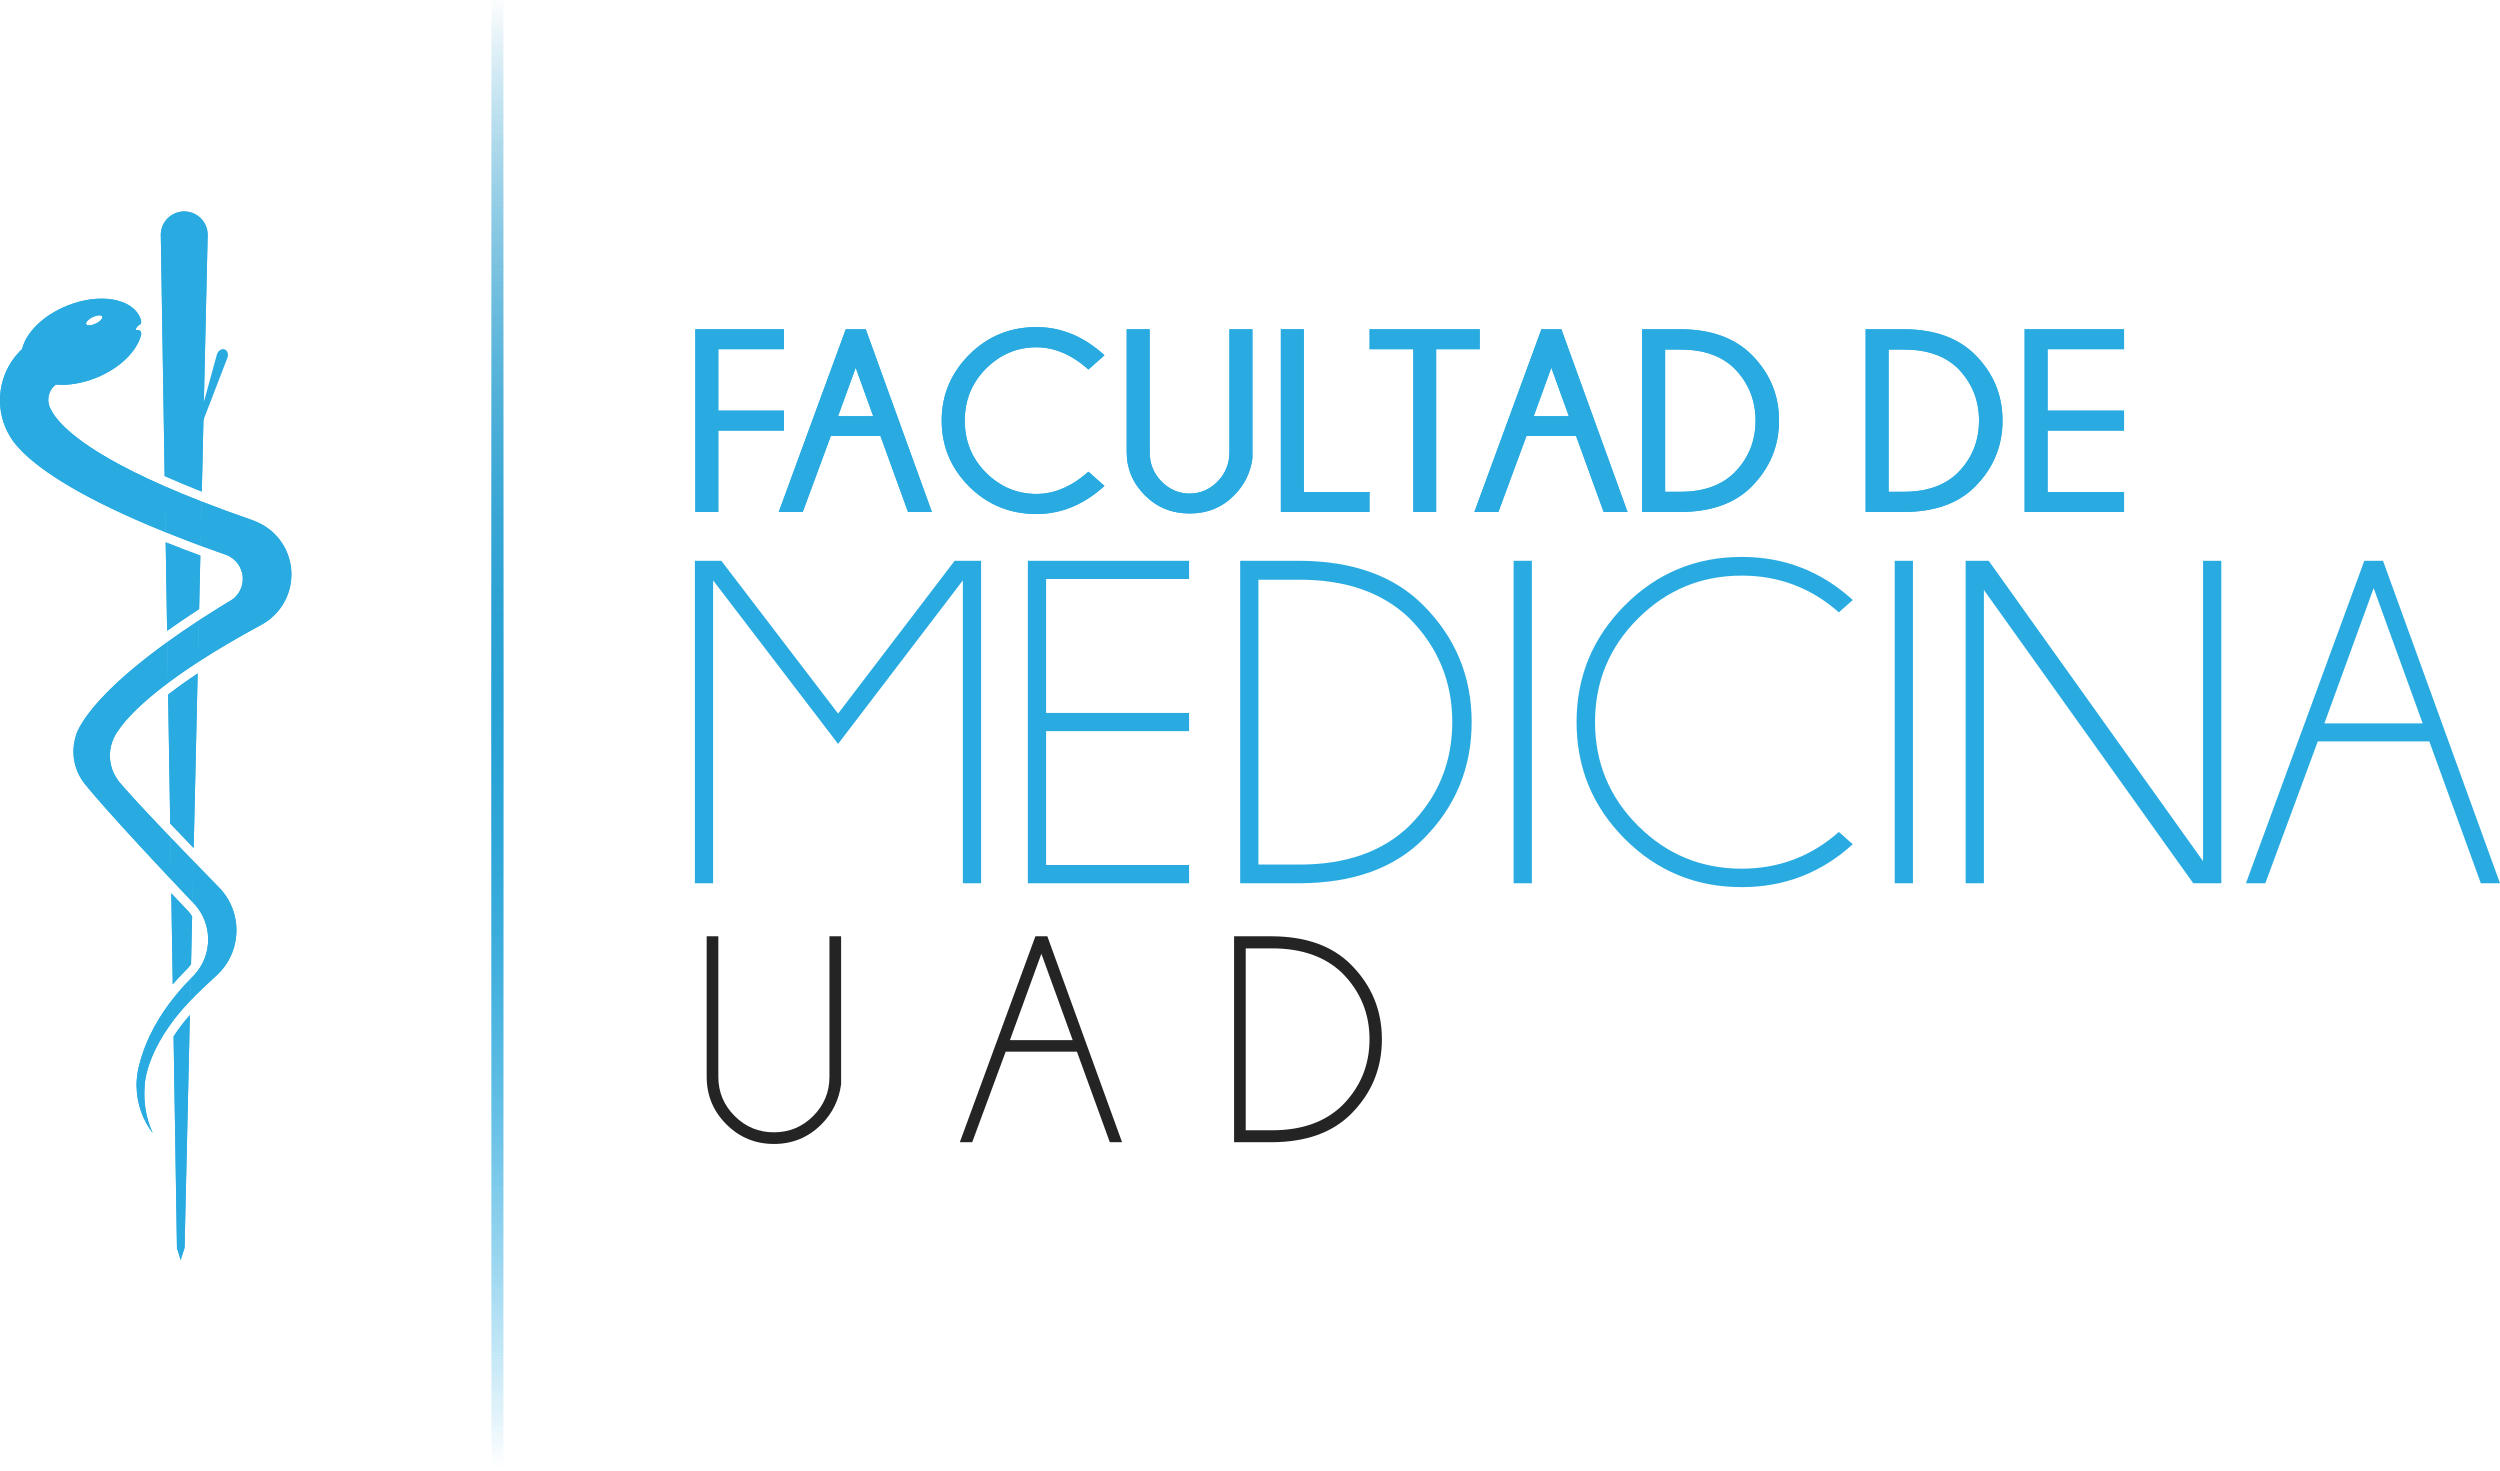 <!-- Generator: Adobe Illustrator 22.1.0, SVG Export Plug-In  -->
<svg version="1.1"
	 xmlns="http://www.w3.org/2000/svg" xmlns:xlink="http://www.w3.org/1999/xlink" xmlns:a="http://ns.adobe.com/AdobeSVGViewerExtensions/3.0/"
	 x="0px" y="0px" width="1653.754px" height="973.098px" viewBox="0 0 1653.754 973.098"
	 style="enable-background:new 0 0 1653.754 973.098;" xml:space="preserve">
<style type="text/css">
	.st0{fill:url(#SVGID_1_);}
	.st1{fill:#242424;}
	.st2{fill:#29ABE2;}
	.st3{fill:url(#SVGID_2_);}
	.st4{fill:url(#SVGID_3_);}
	.st5{fill:url(#SVGID_4_);}
</style>
<defs>
</defs>
<g>
	<g>
		<g>
			
				<linearGradient id="SVGID_1_" gradientUnits="userSpaceOnUse" x1="-8665.723" y1="-4518.693" x2="-8665.723" y2="-6091.983" gradientTransform="matrix(-2.564 0 0 0.619 -21893.805 3767.959)">
				<stop  offset="0" style="stop-color:#29ABE2;stop-opacity:0"/>
				<stop  offset="0.516" style="stop-color:#28A2D5"/>
				<stop  offset="1" style="stop-color:#2899C9;stop-opacity:0"/>
			</linearGradient>
			<polygon class="st0" points="332.992,973.098 325.081,973.098 325.081,0 332.992,0 			"/>
			<g>
				<g>
					<path class="st1" d="M548.681,619.36h7.707v97.878c-1.414,10.404-5.749,19.235-13.005,26.492
						c-8.67,8.671-19.14,13.006-31.406,13.006c-12.331,0-22.832-4.335-31.502-13.006c-8.67-8.669-13.005-19.137-13.005-31.405
						V619.36h7.707v92.965c0,10.083,3.596,18.722,10.79,25.914c7.192,7.194,15.863,10.79,26.011,10.79
						c10.147,0,18.801-3.596,25.963-10.79c7.16-7.192,10.741-15.831,10.741-25.914V619.36z"/>
					<path class="st1" d="M692.822,619.36l49.421,136.22h-8.092l-21.772-59.921h-47.109l-22.157,59.921h-8.189l49.999-136.22
						H692.822z M709.584,688.048l-20.712-57.128l-20.809,57.128H709.584z"/>
					<path class="st1" d="M841.586,619.36c22.413,0.13,39.787,6.391,52.118,18.785c13.615,13.681,20.423,30.122,20.423,49.324
						c0,19.332-6.808,35.806-20.423,49.421c-12.331,12.331-29.705,18.562-52.118,18.689h-25.24V619.36H841.586z M824.053,627.355
						V747.68h17.437c19.588,0,35.034-5.458,46.338-16.377c12.073-12.073,18.111-26.685,18.111-43.834
						c0-17.083-6.038-31.694-18.111-43.833c-11.304-10.853-26.75-16.281-46.338-16.281H824.053z"/>
				</g>
				<g>
					<path class="st2" d="M648.994,370.959v213.323h-12.069V383.933l-82.523,108.169l-82.674-108.169v200.349h-12.069V370.959h17.5
						l77.243,101.079l77.092-101.079H648.994z"/>
					<path class="st2" d="M786.583,370.959v12.069h-94.592v88.557h94.592v12.069h-94.592v88.559h94.592v12.069H679.922V370.959
						H786.583z"/>
					<path class="st2" d="M859.903,370.959c35.1,0.203,62.307,10.009,81.618,29.418c21.322,21.424,31.983,47.172,31.983,77.243
						c0,30.275-10.662,56.073-31.983,77.395c-19.311,19.311-46.518,29.068-81.618,29.268h-39.527V370.959H859.903z M832.446,383.48
						v188.431h27.307c30.675,0,54.863-8.547,72.566-25.647c18.908-18.907,28.363-41.789,28.363-68.644
						c0-26.752-9.455-49.634-28.363-68.643c-17.703-16.995-41.891-25.497-72.566-25.497H832.446z"/>
					<path class="st2" d="M1013.333,370.959v213.323h-12.069V370.959H1013.333z"/>
					<path class="st2" d="M1216.397,550.338l9.203,8.145c-20.819,18.911-45.311,28.363-73.471,28.363
						c-30.274,0-56.046-10.636-77.318-31.907c-21.272-21.273-31.908-47.045-31.908-77.319c0-30.071,10.636-55.793,31.908-77.166
						c21.272-21.371,47.044-32.06,77.318-32.06c28.16,0,52.652,9.505,73.471,28.514l-9.203,8.147
						c-18.306-16.192-39.729-24.288-64.268-24.288c-26.755,0-49.611,9.454-68.568,28.363
						c-18.959,18.909-28.438,41.739-28.438,68.491c0,26.856,9.479,49.737,28.438,68.644c18.957,18.911,41.813,28.363,68.568,28.363
						C1176.668,574.627,1198.091,566.531,1216.397,550.338z"/>
					<path class="st2" d="M1265.428,370.959v213.323h-12.069V370.959H1265.428z"/>
					<path class="st2" d="M1315.515,370.959l141.813,198.69v-198.69h12.069v213.323h-18.556L1312.347,390.27v194.012h-12.069
						V370.959H1315.515z"/>
					<path class="st2" d="M1576.361,370.959l77.394,213.323h-12.673l-34.095-93.838h-73.773l-34.699,93.838h-12.823l78.299-213.323
						H1576.361z M1602.611,478.526l-32.436-89.464l-32.587,89.464H1602.611z"/>
				</g>
				<g>
					<path class="st2" d="M518.585,217.79v13.188h-43.429v40.657h43.429v13.188h-43.429v53.846h-15.204V217.79H518.585z"/>
					<path class="st2" d="M572.682,217.79l43.765,120.88h-15.792l-18.229-50.234h-32.845l-18.565,50.234H515.14l44.353-120.88
						H572.682z M577.638,275.332l-11.592-32.089l-11.676,32.089H577.638z"/>
					<path class="st2" d="M720.023,312.041l10.584,9.408c-13.608,12.376-28.589,18.565-44.941,18.565
						c-17.585,0-32.439-6.062-44.563-18.187s-18.187-26.671-18.187-43.639c0-16.801,6.062-31.305,18.187-43.513
						c12.124-12.208,26.979-18.313,44.563-18.313c16.352,0,31.333,6.216,44.941,18.649l-10.584,9.408
						c-11.088-9.8-22.541-14.7-34.357-14.7c-12.88,0-24.011,4.69-33.391,14.07s-14.07,20.847-14.07,34.399
						c0,13.664,4.69,25.173,14.07,34.525s20.511,14.028,33.391,14.028C697.482,326.742,708.935,321.841,720.023,312.041z"/>
					<path class="st2" d="M813.266,217.79h15.205v85.515c-1.288,9.464-5.348,17.613-12.18,24.445
						c-7.896,7.952-17.669,11.928-29.317,11.928c-11.76,0-21.645-4.018-29.653-12.054s-12.012-17.571-12.012-28.603V217.79h15.204
						v81.231c0,7.728,2.632,14.238,7.896,19.531c5.264,5.292,11.452,7.938,18.565,7.938c7.056,0,13.202-2.646,18.439-7.938
						c5.236-5.292,7.854-11.802,7.854-19.531V217.79z"/>
					<path class="st2" d="M847.287,338.67V217.79h15.204v107.691h43.429v13.188H847.287z"/>
					<path class="st2" d="M950.022,230.979V338.67h-15.12V230.979h-28.897V217.79h72.83v13.188H950.022z"/>
					<path class="st2" d="M1032.849,217.79l43.765,120.88h-15.792l-18.229-50.234h-32.845l-18.565,50.234h-15.876l44.353-120.88
						H1032.849z M1037.805,275.332l-11.592-32.089l-11.676,32.089H1037.805z"/>
					<path class="st2" d="M1111.811,217.79c20.161,0.112,35.841,5.796,47.042,17.053c11.984,12.096,17.977,26.545,17.977,43.345
						c0,16.969-6.104,31.585-18.313,43.849c-10.976,10.976-26.545,16.521-46.705,16.633h-25.537V217.79H1111.811z M1101.479,231.231
						v94.083h10.248c15.008,0,26.797-4.144,35.365-12.432c9.464-9.464,14.196-21.029,14.196-34.693
						c0-13.552-4.732-25.117-14.196-34.693c-8.568-8.176-20.357-12.264-35.365-12.264H1101.479z"/>
					<path class="st2" d="M1259.656,217.79c20.161,0.112,35.841,5.796,47.042,17.053c11.984,12.096,17.977,26.545,17.977,43.345
						c0,16.969-6.104,31.585-18.313,43.849c-10.976,10.976-26.545,16.521-46.705,16.633h-25.537V217.79H1259.656z M1249.323,231.231
						v94.083h10.248c15.009,0,26.797-4.144,35.365-12.432c9.464-9.464,14.196-21.029,14.196-34.693
						c0-13.552-4.732-25.117-14.196-34.693c-8.568-8.176-20.357-12.264-35.365-12.264H1249.323z"/>
					<path class="st2" d="M1405.064,217.79v13.188h-50.57v40.657h50.57v13.188h-50.57v40.657h50.57v13.188h-65.774V217.79H1405.064z
						"/>
				</g>
			</g>
			<g>
				<path class="st2" d="M106.38,156.237l2.532,158.679c7.654,3.403,15.853,6.826,24.588,10.265l3.846-168.75
					c0.023-0.345,0.039-0.692,0.039-1.043c0-0.105-0.006-0.208-0.008-0.312l0.008-0.347h-0.017
					c-0.346-8.262-7.15-14.856-15.498-14.856s-15.152,6.593-15.498,14.856h-0.017l0.006,0.404c-0.001,0.085-0.006,0.169-0.006,0.255
					C106.356,155.673,106.365,155.955,106.38,156.237z"/>
				<path class="st2" d="M128.125,560.957l2.632-115.453c-7.157,4.756-13.676,9.413-19.539,13.962l1.361,85.306
					C117.313,549.74,122.49,555.131,128.125,560.957z"/>
				<path class="st2" d="M123.834,640.895c0.928-0.996,1.774-2.048,2.541-3.146l0.719-31.542c-0.726-1.143-1.534-2.246-2.431-3.298
					c-0.654-0.766-1.354-1.503-2.079-2.192c-0.079-0.075-0.156-0.152-0.232-0.232c-3.082-3.25-6.097-6.438-9.037-9.555l0.96,60.186
					c2.527-2.931,5.208-5.841,7.992-8.659C122.782,641.938,123.306,641.417,123.834,640.895z"/>
				<path class="st2" d="M114.825,685.607l2.231,139.839l2.443,8.081l2.597-8.081l3.511-154.042c-1.56,1.773-2.98,3.471-4.26,5.103
					C118.868,679.67,116.714,682.707,114.825,685.607z"/>
				<path class="st2" d="M131.727,402.947l0.807-35.427c-3.58-1.313-7.092-2.623-10.508-3.923c-0.143-0.054-0.283-0.114-0.421-0.178
					c-4.099-1.562-8.089-3.12-11.994-4.676l0.934,58.515c6.614-4.698,12.813-8.869,18.087-12.31
					C129.648,404.284,130.69,403.615,131.727,402.947z"/>
				<path class="st2" d="M192.755,379.163c-0.247-11.424-5.537-21.55-13.69-28.317l-0.01,0.01c-3.314-2.749-7.451-5.074-11.92-6.711
					c0.065,0.022,0.132,0.041,0.197,0.064h0.001c-0.114-0.039-0.225-0.078-0.34-0.118c-0.183-0.067-0.368-0.128-0.553-0.192
					c-12.085-4.174-23.078-8.217-33.091-12.124l-0.666,29.2c5.242,1.936,10.694,3.897,16.366,5.885
					c0.075,0.025,0.149,0.052,0.224,0.078c0.126,0.044,0.256,0.089,0.382,0.133c6.273,2.382,10.798,8.371,10.952,15.492
					c0.121,5.599-2.485,10.622-6.6,13.802c-1.104,0.665-2.196,1.327-3.277,1.985c-6.669,4.062-12.897,7.991-18.714,11.787
					c-0.155,0.101-0.306,0.201-0.461,0.302l-0.628,27.556c11.518-7.492,25.352-15.734,41.981-24.698
					c-0.101,0.055-0.204,0.106-0.306,0.16c9.474-5.021,16.539-13.938,19.104-24.573
					C192.457,385.772,192.827,382.514,192.755,379.163z"/>
				<path class="st2" d="M72.402,303.603c0.004-0.003,0.008-0.005,0.013-0.008c-0.005-0.003-0.009-0.005-0.014-0.008
					c-27.913-15.959-36.62-27.644-39.302-33.838c-0.264-0.61-0.471-1.166-0.63-1.668c-0.309-1.023-0.496-2.098-0.534-3.215
					c0.006-0.102,0.015-0.155,0.015-0.155c-0.05-2.291,0.526-4.446,1.556-6.32c0.002-0.004,0.004-0.008,0.006-0.012l-0.019-0.011
					c0.853-1.544,2.023-2.889,3.419-3.953c8.044,0.67,17.406-0.755,26.722-4.512c15.782-6.364,27.013-17.636,29.712-28.396
					c0.735-4.161-3.732-3.108-3.732-3.108c0.796-2.666,2.247-3.356,3.223-3.921c0.858-0.497,0.509-2.341,0.413-2.779
					c-0.132-0.429-0.282-0.854-0.451-1.274c-5.31-13.167-26.975-16.84-48.392-8.204c-15.903,6.413-27.188,17.809-29.775,28.643
					c-9.251,8.732-14.915,21.193-14.618,34.913c0.135,6.231,1.496,12.145,3.832,17.53l0.072,0.103
					c1.481,3.39,3.351,6.566,5.556,9.475c1.419,1.791,3.155,3.745,5.27,5.852l0.065,0.092
					c12.769,12.681,39.368,30.928,94.697,53.201l-0.483-30.295C94.13,315.209,82.102,309.147,72.402,303.603z M61.291,209.781
					c2.926-1.414,5.761-1.604,6.332-0.423c0.571,1.181-1.339,3.284-4.265,4.699c-2.926,1.414-5.761,1.604-6.332,0.423
					C56.455,213.299,58.365,211.196,61.291,209.781z"/>
				<path class="st2" d="M53.441,479.569c-0.418,0.699-0.815,1.411-1.184,2.141c-1.7,3.268-2.047,4.932-2.047,4.932l0.024-0.001
					c-1.141,3.543-1.73,7.329-1.645,11.259c0.152,7.028,2.412,13.514,6.157,18.874c0,0,6.97,10.071,52.719,58.895
					c1.835,1.959,3.74,3.987,5.702,6.073l-0.444-27.852c-9.837-10.269-16.932-17.831-22.023-23.356
					c-6.891-7.479-10.121-11.236-11.55-12.967c-0.176-0.209-0.348-0.421-0.518-0.635c-0.164-0.208-0.33-0.415-0.488-0.627
					c-1.132-1.519-2.106-3.162-2.911-4.901c-1.546-3.343-2.451-7.049-2.536-10.968c-0.031-1.422,0.047-2.822,0.225-4.19
					c0.24-1.844,0.662-3.633,1.249-5.347c0.55-1.606,1.248-3.143,2.071-4.602c0.199-0.351,0.406-0.698,0.619-1.04
					c0.041-0.067,0.079-0.13,0.121-0.198c0.048-0.075,0.095-0.152,0.143-0.226c2.735-4.345,7.936-10.987,17.729-19.806
					c4.413-3.974,9.763-8.394,16.239-13.246l-0.431-27.027C73.342,451.662,58.91,470.202,53.441,479.569z"/>
				<path class="st2" d="M129.374,598.888c5.022,5.883,8.124,13.467,8.305,21.803c0.205,9.468-3.4,18.126-9.405,24.525
					c-0.54,0.533-1.075,1.066-1.6,1.597c-0.176,0.179-0.344,0.356-0.518,0.534l-0.335,14.68
					c4.979-5.209,10.677-10.637,16.802-16.196c-0.053,0.047-0.109,0.091-0.163,0.137c4.952-4.31,8.846-9.797,11.245-16.018
					c1.848-4.792,2.819-10.013,2.701-15.465c-0.174-8.025-2.676-15.448-6.833-21.657c-1.597-2.385-3.441-4.589-5.492-6.578
					c0.023,0.023,0.049,0.044,0.072,0.067l-0.011-0.023c-5.915-6.043-11.302-11.572-16.216-16.638l-0.616,27.033
					C128.027,597.393,128.721,598.122,129.374,598.888z"/>
				<path class="st2" d="M92.376,703.468c-0.949,3.301-1.585,6.731-1.864,10.26c-0.009,0.117-0.025,0.232-0.033,0.349
					c-0.001,0.006-0.001,0.013-0.002,0.019c-0.185,2.004-0.162,3.096-0.162,3.096l0.043-0.001c-0.008,0.609-0.016,1.218-0.003,1.832
					c0.249,11.513,4.215,22.067,10.717,30.56c-3.385-7.397-5.358-15.584-5.565-24.229c-0.001-0.046-0.004-0.093-0.005-0.139
					c-0.046-2.128,0.028-4.23,0.193-6.308l-0.012,0c0,0-0.515-17.91,18.974-43.853l-0.229-14.383
					C100.95,677.841,94.997,693.134,92.376,703.468z"/>
				<path class="st2" d="M126.847,596.224c0.159,0.151,0.308,0.31,0.464,0.464l0.616-27.033
					c-5.684-5.86-10.727-11.093-15.203-15.765l0.444,27.852C117.422,586.264,121.969,591.079,126.847,596.224z"/>
				<path class="st2" d="M118.377,655.841c-1.386,1.625-2.697,3.235-3.95,4.83l0.229,14.383c0.588-0.783,1.191-1.572,1.817-2.37
					c2.683-3.422,5.838-6.986,9.348-10.658l0.335-14.68C123.352,650.21,120.76,653.047,118.377,655.841z"/>
				<path class="st2" d="M110.664,424.755l0.431,27.027c5.693-4.265,12.265-8.865,19.833-13.788l0.628-27.556
					C123.896,415.446,116.955,420.219,110.664,424.755z"/>
				<path class="st2" d="M109.02,321.734l0.483,30.295c4.698,1.891,9.603,3.811,14.724,5.76c0.12-0.166,0.252-0.324,0.375-0.488
					c-0.125,0.168-0.251,0.336-0.375,0.506c2.754,1.047,5.574,2.104,8.455,3.167l0.666-29.2
					C124.489,328.318,116.402,324.969,109.02,321.734z"/>
			</g>
		</g>
		<g>
			
				<linearGradient id="SVGID_2_" gradientUnits="userSpaceOnUse" x1="-8665.723" y1="-4518.693" x2="-8665.723" y2="-6091.983" gradientTransform="matrix(-2.564 0 0 0.619 -21893.805 3767.959)">
				<stop  offset="0" style="stop-color:#29ABE2;stop-opacity:0"/>
				<stop  offset="0.516" style="stop-color:#28A2D5"/>
				<stop  offset="1" style="stop-color:#2899C9;stop-opacity:0"/>
			</linearGradient>
			<polygon class="st3" points="332.992,973.098 325.081,973.098 325.081,0 332.992,0 			"/>
			<g>
				<g>
					<path class="st2" d="M518.585,217.79v13.188h-43.429v40.657h43.429v13.188h-43.429v53.846h-15.204V217.79H518.585z"/>
					<path class="st2" d="M572.682,217.79l43.765,120.88h-15.792l-18.229-50.234h-32.845l-18.565,50.234H515.14l44.353-120.88
						H572.682z M577.638,275.332l-11.592-32.089l-11.676,32.089H577.638z"/>
					<path class="st2" d="M720.023,312.041l10.584,9.408c-13.608,12.376-28.589,18.565-44.941,18.565
						c-17.585,0-32.439-6.062-44.563-18.187s-18.187-26.671-18.187-43.639c0-16.801,6.062-31.305,18.187-43.513
						c12.124-12.208,26.979-18.313,44.563-18.313c16.352,0,31.333,6.216,44.941,18.649l-10.584,9.408
						c-11.088-9.8-22.541-14.7-34.357-14.7c-12.88,0-24.011,4.69-33.391,14.07s-14.07,20.847-14.07,34.399
						c0,13.664,4.69,25.173,14.07,34.525s20.511,14.028,33.391,14.028C697.482,326.742,708.935,321.841,720.023,312.041z"/>
					<path class="st2" d="M813.266,217.79h15.205v85.515c-1.288,9.464-5.348,17.613-12.18,24.445
						c-7.896,7.952-17.669,11.928-29.317,11.928c-11.76,0-21.645-4.018-29.653-12.054s-12.012-17.571-12.012-28.603V217.79h15.204
						v81.231c0,7.728,2.632,14.238,7.896,19.531c5.264,5.292,11.452,7.938,18.565,7.938c7.056,0,13.202-2.646,18.439-7.938
						c5.236-5.292,7.854-11.802,7.854-19.531V217.79z"/>
					<path class="st2" d="M847.287,338.67V217.79h15.204v107.691h43.429v13.188H847.287z"/>
					<path class="st2" d="M950.022,230.979V338.67h-15.12V230.979h-28.897V217.79h72.83v13.188H950.022z"/>
					<path class="st2" d="M1032.849,217.79l43.765,120.88h-15.792l-18.229-50.234h-32.845l-18.565,50.234h-15.876l44.353-120.88
						H1032.849z M1037.805,275.332l-11.592-32.089l-11.676,32.089H1037.805z"/>
					<path class="st2" d="M1111.811,217.79c20.161,0.112,35.841,5.796,47.042,17.053c11.984,12.096,17.977,26.545,17.977,43.345
						c0,16.969-6.104,31.585-18.313,43.849c-10.976,10.976-26.545,16.521-46.705,16.633h-25.537V217.79H1111.811z M1101.479,231.231
						v94.083h10.248c15.008,0,26.797-4.144,35.365-12.432c9.464-9.464,14.196-21.029,14.196-34.693
						c0-13.552-4.732-25.117-14.196-34.693c-8.568-8.176-20.357-12.264-35.365-12.264H1101.479z"/>
					<path class="st2" d="M1259.656,217.79c20.161,0.112,35.841,5.796,47.042,17.053c11.984,12.096,17.977,26.545,17.977,43.345
						c0,16.969-6.104,31.585-18.313,43.849c-10.976,10.976-26.545,16.521-46.705,16.633h-25.537V217.79H1259.656z M1249.323,231.231
						v94.083h10.248c15.009,0,26.797-4.144,35.365-12.432c9.464-9.464,14.196-21.029,14.196-34.693
						c0-13.552-4.732-25.117-14.196-34.693c-8.568-8.176-20.357-12.264-35.365-12.264H1249.323z"/>
					<path class="st2" d="M1405.064,217.79v13.188h-50.57v40.657h50.57v13.188h-50.57v40.657h50.57v13.188h-65.774V217.79H1405.064z
						"/>
				</g>
			</g>
			<g>
				<path class="st2" d="M106.38,156.237l2.532,158.679c7.654,3.403,15.853,6.826,24.588,10.265l3.846-168.75
					c0.023-0.345,0.039-0.692,0.039-1.043c0-0.105-0.006-0.208-0.008-0.312l0.008-0.347h-0.017
					c-0.346-8.262-7.15-14.856-15.498-14.856s-15.152,6.593-15.498,14.856h-0.017l0.006,0.404c-0.001,0.085-0.006,0.169-0.006,0.255
					C106.356,155.673,106.365,155.955,106.38,156.237z"/>
				<path class="st2" d="M128.125,560.957l2.632-115.453c-7.157,4.756-13.676,9.413-19.539,13.962l1.361,85.306
					C117.313,549.74,122.49,555.131,128.125,560.957z"/>
				<path class="st2" d="M123.834,640.895c0.928-0.996,1.774-2.048,2.541-3.146l0.719-31.542c-0.726-1.143-1.534-2.246-2.431-3.298
					c-0.654-0.766-1.354-1.503-2.079-2.192c-0.079-0.075-0.156-0.152-0.232-0.232c-3.082-3.25-6.097-6.438-9.037-9.555l0.96,60.186
					c2.527-2.931,5.208-5.841,7.992-8.659C122.782,641.938,123.306,641.417,123.834,640.895z"/>
				<path class="st2" d="M114.825,685.607l2.231,139.839l2.443,8.081l2.597-8.081l3.511-154.042c-1.56,1.773-2.98,3.471-4.26,5.103
					C118.868,679.67,116.714,682.707,114.825,685.607z"/>
				<path class="st2" d="M131.727,402.947l0.807-35.427c-3.58-1.313-7.092-2.623-10.508-3.923c-0.143-0.054-0.283-0.114-0.421-0.178
					c-4.099-1.562-8.089-3.12-11.994-4.676l0.934,58.515c6.614-4.698,12.813-8.869,18.087-12.31
					C129.648,404.284,130.69,403.615,131.727,402.947z"/>
				<path class="st2" d="M192.755,379.163c-0.247-11.424-5.537-21.55-13.69-28.317l-0.01,0.01c-3.314-2.749-7.451-5.074-11.92-6.711
					c0.065,0.022,0.132,0.041,0.197,0.064h0.001c-0.114-0.039-0.225-0.078-0.34-0.118c-0.183-0.067-0.368-0.128-0.553-0.192
					c-12.085-4.174-23.078-8.217-33.091-12.124l-0.666,29.2c5.242,1.936,10.694,3.897,16.366,5.885
					c0.075,0.025,0.149,0.052,0.224,0.078c0.126,0.044,0.256,0.089,0.382,0.133c6.273,2.382,10.798,8.371,10.952,15.492
					c0.121,5.599-2.485,10.622-6.6,13.802c-1.104,0.665-2.196,1.327-3.277,1.985c-6.669,4.062-12.897,7.991-18.714,11.787
					c-0.155,0.101-0.306,0.201-0.461,0.302l-0.628,27.556c11.518-7.492,25.352-15.734,41.981-24.698
					c-0.101,0.055-0.204,0.106-0.306,0.16c9.474-5.021,16.539-13.938,19.104-24.573
					C192.457,385.772,192.827,382.514,192.755,379.163z"/>
				<path class="st2" d="M72.402,303.603c0.004-0.003,0.008-0.005,0.013-0.008c-0.005-0.003-0.009-0.005-0.014-0.008
					c-27.913-15.959-36.62-27.644-39.302-33.838c-0.264-0.61-0.471-1.166-0.63-1.668c-0.309-1.023-0.496-2.098-0.534-3.215
					c0.006-0.102,0.015-0.155,0.015-0.155c-0.05-2.291,0.526-4.446,1.556-6.32c0.002-0.004,0.004-0.008,0.006-0.012l-0.019-0.011
					c0.853-1.544,2.023-2.889,3.419-3.953c8.044,0.67,17.406-0.755,26.722-4.512c15.782-6.364,27.013-17.636,29.712-28.396
					c0.735-4.161-3.732-3.108-3.732-3.108c0.796-2.666,2.247-3.356,3.223-3.921c0.858-0.497,0.509-2.341,0.413-2.779
					c-0.132-0.429-0.282-0.854-0.451-1.274c-5.31-13.167-26.975-16.84-48.392-8.204c-15.903,6.413-27.188,17.809-29.775,28.643
					c-9.251,8.732-14.915,21.193-14.618,34.913c0.135,6.231,1.496,12.145,3.832,17.53l0.072,0.103
					c1.481,3.39,3.351,6.566,5.556,9.475c1.419,1.791,3.155,3.745,5.27,5.852l0.065,0.092
					c12.769,12.681,39.368,30.928,94.697,53.201l-0.483-30.295C94.13,315.209,82.102,309.147,72.402,303.603z M61.291,209.781
					c2.926-1.414,5.761-1.604,6.332-0.423c0.571,1.181-1.339,3.284-4.265,4.699c-2.926,1.414-5.761,1.604-6.332,0.423
					C56.455,213.299,58.365,211.196,61.291,209.781z"/>
				<path class="st2" d="M53.441,479.569c-0.418,0.699-0.815,1.411-1.184,2.141c-1.7,3.268-2.047,4.932-2.047,4.932l0.024-0.001
					c-1.141,3.543-1.73,7.329-1.645,11.259c0.152,7.028,2.412,13.514,6.157,18.874c0,0,6.97,10.071,52.719,58.895
					c1.835,1.959,3.74,3.987,5.702,6.073l-0.444-27.852c-9.837-10.269-16.932-17.831-22.023-23.356
					c-6.891-7.479-10.121-11.236-11.55-12.967c-0.176-0.209-0.348-0.421-0.518-0.635c-0.164-0.208-0.33-0.415-0.488-0.627
					c-1.132-1.519-2.106-3.162-2.911-4.901c-1.546-3.343-2.451-7.049-2.536-10.968c-0.031-1.422,0.047-2.822,0.225-4.19
					c0.24-1.844,0.662-3.633,1.249-5.347c0.55-1.606,1.248-3.143,2.071-4.602c0.199-0.351,0.406-0.698,0.619-1.04
					c0.041-0.067,0.079-0.13,0.121-0.198c0.048-0.075,0.095-0.152,0.143-0.226c2.735-4.345,7.936-10.987,17.729-19.806
					c4.413-3.974,9.763-8.394,16.239-13.246l-0.431-27.027C73.342,451.662,58.91,470.202,53.441,479.569z"/>
				<path class="st2" d="M129.374,598.888c5.022,5.883,8.124,13.467,8.305,21.803c0.205,9.468-3.4,18.126-9.405,24.525
					c-0.54,0.533-1.075,1.066-1.6,1.597c-0.176,0.179-0.344,0.356-0.518,0.534l-0.335,14.68
					c4.979-5.209,10.677-10.637,16.802-16.196c-0.053,0.047-0.109,0.091-0.163,0.137c4.952-4.31,8.846-9.797,11.245-16.018
					c1.848-4.792,2.819-10.013,2.701-15.465c-0.174-8.025-2.676-15.448-6.833-21.657c-1.597-2.385-3.441-4.589-5.492-6.578
					c0.023,0.023,0.049,0.044,0.072,0.067l-0.011-0.023c-5.915-6.043-11.302-11.572-16.216-16.638l-0.616,27.033
					C128.027,597.393,128.721,598.122,129.374,598.888z"/>
				<path class="st2" d="M92.376,703.468c-0.949,3.301-1.585,6.731-1.864,10.26c-0.009,0.117-0.025,0.232-0.033,0.349
					c-0.001,0.006-0.001,0.013-0.002,0.019c-0.185,2.004-0.162,3.096-0.162,3.096l0.043-0.001c-0.008,0.609-0.016,1.218-0.003,1.832
					c0.249,11.513,4.215,22.067,10.717,30.56c-3.385-7.397-5.358-15.584-5.565-24.229c-0.001-0.046-0.004-0.093-0.005-0.139
					c-0.046-2.128,0.028-4.23,0.193-6.308l-0.012,0c0,0-0.515-17.91,18.974-43.853l-0.229-14.383
					C100.95,677.841,94.997,693.134,92.376,703.468z"/>
				<path class="st2" d="M126.847,596.224c0.159,0.151,0.308,0.31,0.464,0.464l0.616-27.033
					c-5.684-5.86-10.727-11.093-15.203-15.765l0.444,27.852C117.422,586.264,121.969,591.079,126.847,596.224z"/>
				<path class="st2" d="M118.377,655.841c-1.386,1.625-2.697,3.235-3.95,4.83l0.229,14.383c0.588-0.783,1.191-1.572,1.817-2.37
					c2.683-3.422,5.838-6.986,9.348-10.658l0.335-14.68C123.352,650.21,120.76,653.047,118.377,655.841z"/>
				<path class="st2" d="M110.664,424.755l0.431,27.027c5.693-4.265,12.265-8.865,19.833-13.788l0.628-27.556
					C123.896,415.446,116.955,420.219,110.664,424.755z"/>
				<path class="st2" d="M109.02,321.734l0.483,30.295c4.698,1.891,9.603,3.811,14.724,5.76c0.12-0.166,0.252-0.324,0.375-0.488
					c-0.125,0.168-0.251,0.336-0.375,0.506c2.754,1.047,5.574,2.104,8.455,3.167l0.666-29.2
					C124.489,328.318,116.402,324.969,109.02,321.734z"/>
			</g>
		</g>
	</g>
	<path class="st2" d="M143.509,234.396l-12.581,45.798c1.349,1.555,0,1.362,1.584,3.014l17.819-46.267
		c0.04-0.093,0.078-0.188,0.113-0.285c0.011-0.029,0.02-0.058,0.03-0.087l0.037-0.095l-0.004-0.001
		c0.754-2.308-0.086-4.676-1.93-5.348c-1.844-0.672-4.01,0.6-4.918,2.853l-0.004-0.001l-0.039,0.112
		c-0.009,0.023-0.018,0.046-0.027,0.07C143.56,234.238,143.534,234.317,143.509,234.396z"/>
</g>
</svg>